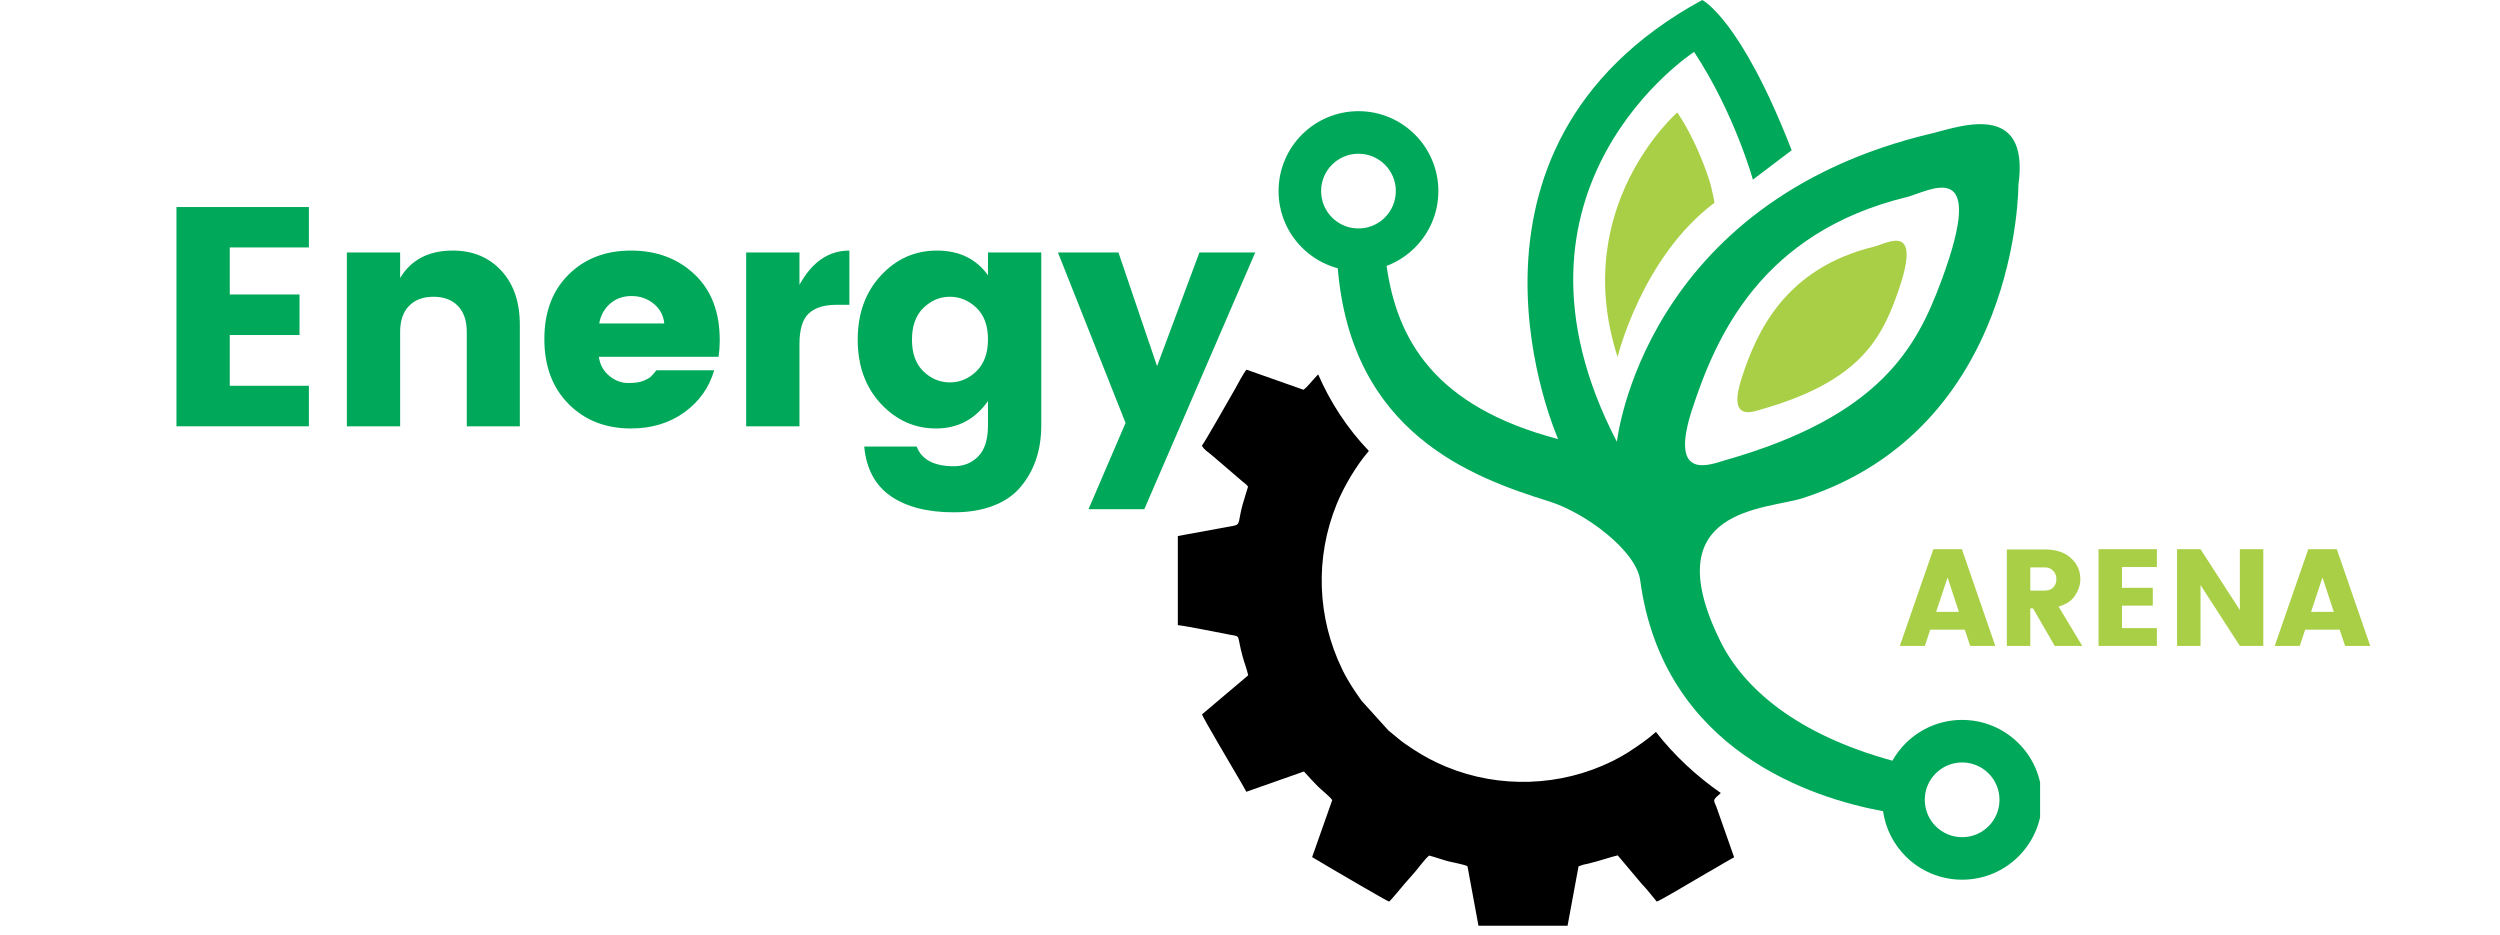 <svg xmlns="http://www.w3.org/2000/svg" xmlns:xlink="http://www.w3.org/1999/xlink" width="433" viewBox="0 0 324.75 121.5" height="162" preserveAspectRatio="xMidYMid meet"><defs><g></g><clipPath id="9fdeb6d94a"><path d="M 166 0 L 265.008 0 L 265.008 115 L 166 115 Z M 166 0 " clip-rule="nonzero"></path></clipPath><clipPath id="de9a24d3a2"><path d="M 153 48 L 226 48 L 226 120.254 L 153 120.254 Z M 153 48 " clip-rule="nonzero"></path></clipPath></defs><g clip-path="url(#9fdeb6d94a)"><path fill="#00a859" d="M 183.801 32.16 C 185.68 30.281 186.844 27.688 186.844 24.82 C 186.844 21.957 185.68 19.363 183.801 17.48 C 181.926 15.605 179.328 14.441 176.465 14.441 C 173.598 14.441 171.004 15.605 169.125 17.48 C 167.246 19.359 166.086 21.953 166.086 24.82 C 166.086 27.688 167.246 30.281 169.125 32.16 C 170.395 33.43 171.992 34.371 173.777 34.852 C 175.555 56.25 191.137 61.984 201.223 65.129 C 205.941 66.602 212.543 71.516 213.066 75.398 C 216.047 97.578 235.574 103.715 244.605 105.371 C 244.93 107.645 245.992 109.684 247.539 111.234 C 249.418 113.113 252.012 114.273 254.879 114.273 C 257.746 114.273 260.34 113.113 262.219 111.234 C 264.098 109.355 265.258 106.762 265.258 103.895 C 265.258 101.031 264.098 98.434 262.219 96.555 C 260.34 94.68 257.746 93.516 254.879 93.516 C 252.012 93.516 249.422 94.68 247.539 96.555 C 246.871 97.227 246.293 97.984 245.828 98.816 C 233.414 95.414 226.496 89.445 223.441 83.234 C 214.91 65.871 229.461 66.242 234.211 64.699 C 262.32 55.582 262.191 24.027 262.191 24.027 C 263.738 12.898 254.246 16.551 251.086 17.293 C 213.352 26.152 210.035 57.395 210.035 57.395 C 192.887 24.375 220.062 6.742 220.062 6.742 C 225.316 14.699 227.699 23.336 227.699 23.336 L 232.738 19.52 C 226.09 2.391 221.117 0 221.117 0 C 185.578 19.379 202.406 57.039 202.406 57.039 C 186.234 52.785 181.473 44.02 180.117 34.539 C 181.516 34.012 182.766 33.195 183.801 32.16 Z M 251.777 100.164 C 252.621 99.465 253.699 99.043 254.883 99.043 C 256.223 99.043 257.434 99.586 258.312 100.465 C 259.191 101.344 259.734 102.555 259.734 103.895 C 259.734 105.238 259.191 106.449 258.312 107.328 C 257.434 108.207 256.223 108.75 254.883 108.75 C 253.539 108.75 252.328 108.207 251.449 107.328 C 251.039 106.918 250.699 106.43 250.457 105.895 C 250.184 105.285 250.027 104.609 250.027 103.895 C 250.027 102.555 250.57 101.344 251.449 100.465 C 251.555 100.359 251.664 100.262 251.777 100.164 Z M 219.859 53.02 C 222.918 43.75 228.758 30.215 247.672 25.605 C 250.551 24.902 258.344 19.953 252.141 36.586 C 248.961 45.102 244.312 54.02 224.145 59.77 C 222.223 60.32 216.656 62.711 219.859 53.016 Z M 181.316 24.82 C 181.316 26.16 180.773 27.375 179.895 28.254 C 179.816 28.336 179.73 28.414 179.645 28.488 C 178.793 29.227 177.684 29.676 176.465 29.676 C 175.414 29.676 174.441 29.34 173.645 28.773 C 173.43 28.617 173.223 28.441 173.031 28.254 C 172.156 27.375 171.613 26.164 171.613 24.82 C 171.613 23.48 172.156 22.266 173.031 21.391 C 173.91 20.512 175.125 19.969 176.465 19.969 C 177.805 19.969 179.02 20.512 179.898 21.391 C 180.773 22.266 181.32 23.48 181.32 24.82 Z M 181.316 24.82 " fill-opacity="1" fill-rule="evenodd"></path></g><path fill="#a8cf45" d="M 243.469 32.031 C 231.785 34.875 228.18 43.234 226.289 48.961 C 224.312 54.949 227.75 53.473 228.938 53.133 C 241.391 49.578 244.266 44.07 246.227 38.812 C 250.059 28.539 245.246 31.598 243.469 32.031 Z M 243.469 32.031 " fill-opacity="1" fill-rule="evenodd"></path><path fill="#a8cf45" d="M 210.125 46.383 C 210.125 46.383 213.25 33.43 222.715 26.332 C 222.602 25.672 222.434 24.902 222.219 24.012 C 222.219 24.012 220.867 19.113 217.887 14.602 C 217.887 14.602 203.82 26.828 210.129 46.383 Z M 210.125 46.383 " fill-opacity="1" fill-rule="evenodd"></path><g clip-path="url(#de9a24d3a2)"><path fill="#000000" d="M 209.398 98.898 C 202.711 102.176 194.809 102.457 187.898 99.617 C 186.32 98.965 184.93 98.223 183.613 97.355 C 182.926 96.906 182.23 96.445 181.676 95.977 L 180.348 94.879 L 176.855 91.016 C 175.949 89.719 175.145 88.574 174.363 86.969 C 171.078 80.219 170.797 72.438 173.641 65.473 C 174.586 63.164 176.188 60.453 177.816 58.578 C 174.98 55.609 172.812 52.266 171.23 48.633 C 171.188 48.676 171.145 48.719 171.102 48.762 C 170.672 49.191 169.746 50.375 169.32 50.629 L 161.922 48.02 C 161.477 48.543 160.832 49.832 160.453 50.492 C 159.953 51.359 156.395 57.629 156.129 57.887 C 156.359 58.414 157.215 58.922 157.625 59.309 L 161.438 62.578 C 161.738 62.82 161.879 62.895 162.121 63.215 C 161.898 63.98 161.621 64.793 161.398 65.609 C 160.828 67.711 161.148 68.109 160.305 68.289 L 153 69.629 L 153 81.203 C 154.414 81.367 157.996 82.125 159.848 82.465 C 161.246 82.719 160.625 82.395 161.418 85.289 C 161.633 86.074 161.988 86.988 162.141 87.723 L 156.141 92.797 C 156.273 93.262 159.891 99.359 160.453 100.336 C 160.914 101.141 161.465 102.027 161.898 102.852 L 169.383 100.215 C 169.977 100.867 170.582 101.551 171.191 102.156 C 171.605 102.57 172.824 103.531 173.055 103.938 L 170.445 111.336 L 172.918 112.805 C 173.602 113.199 180.047 116.992 180.441 117.117 C 180.734 116.91 182.008 115.312 182.445 114.816 L 183.742 113.34 C 184.168 112.867 185.121 111.539 185.645 111.137 C 186.414 111.332 187.27 111.652 188.109 111.879 C 188.559 111.996 190.316 112.32 190.625 112.527 L 192.062 120.301 L 203.617 120.301 L 205.055 112.531 L 205.688 112.32 C 205.93 112.273 206.121 112.23 206.352 112.176 C 207.605 111.887 209.465 111.246 210.152 111.113 C 210.34 111.387 210.543 111.547 210.75 111.832 L 213.289 114.852 C 213.566 115.141 213.738 115.324 213.977 115.605 L 215.215 117.117 C 215.594 117.016 219.633 114.633 220.266 114.25 C 221.09 113.754 221.914 113.293 222.762 112.801 C 223.555 112.34 224.457 111.797 225.262 111.359 L 222.988 104.887 C 222.703 104.098 222.457 104.008 222.977 103.516 C 223.188 103.312 223.367 103.152 223.531 103.012 C 220.328 100.777 217.488 98.133 215.102 95.078 C 214.574 95.551 213.938 96.055 213.445 96.402 C 212.016 97.406 211.043 98.09 209.395 98.898 Z M 209.398 98.898 " fill-opacity="1" fill-rule="evenodd"></path></g><g fill="#00a859" fill-opacity="1"><g transform="translate(19.892, 55.377)"><g><path d="M 20.234 -28.484 L 20.234 -23.234 L 9.953 -23.234 L 9.953 -17.125 L 19.016 -17.125 L 19.016 -11.859 L 9.953 -11.859 L 9.953 -5.266 L 20.234 -5.266 L 20.234 0 L 3.031 0 L 3.031 -28.484 Z M 20.234 -28.484 "></path></g></g></g><g fill="#00a859" fill-opacity="1"><g transform="translate(42.025, 55.377)"><g><path d="M 9.953 -22.578 L 9.953 -19.266 C 11.379 -21.641 13.66 -22.828 16.797 -22.828 C 19.379 -22.828 21.473 -21.961 23.078 -20.234 C 24.691 -18.504 25.5 -16.156 25.5 -13.188 L 25.5 0 L 18.609 0 L 18.609 -12.266 C 18.609 -13.723 18.223 -14.848 17.453 -15.641 C 16.691 -16.43 15.633 -16.828 14.281 -16.828 C 12.938 -16.828 11.879 -16.43 11.109 -15.641 C 10.336 -14.848 9.953 -13.723 9.953 -12.266 L 9.953 0 L 3.031 0 L 3.031 -22.578 Z M 9.953 -22.578 "></path></g></g></g><g fill="#00a859" fill-opacity="1"><g transform="translate(69.337, 55.377)"><g><path d="M 12.625 0.281 C 9.332 0.281 6.633 -0.773 4.531 -2.891 C 2.426 -5.004 1.375 -7.816 1.375 -11.328 C 1.375 -14.836 2.422 -17.629 4.516 -19.703 C 6.609 -21.785 9.312 -22.828 12.625 -22.828 C 15.945 -22.828 18.695 -21.801 20.875 -19.75 C 23.062 -17.695 24.156 -14.848 24.156 -11.203 C 24.156 -10.422 24.102 -9.695 24 -9.031 L 8.453 -9.031 C 8.586 -8.031 9.031 -7.211 9.781 -6.578 C 10.539 -5.941 11.359 -5.625 12.234 -5.625 C 13.117 -5.625 13.773 -5.711 14.203 -5.891 C 14.641 -6.066 14.957 -6.238 15.156 -6.406 C 15.352 -6.582 15.613 -6.875 15.938 -7.281 L 23.438 -7.281 C 22.781 -5.02 21.477 -3.191 19.531 -1.797 C 17.594 -0.41 15.289 0.281 12.625 0.281 Z M 16.953 -13.359 C 16.848 -14.41 16.391 -15.266 15.578 -15.922 C 14.766 -16.586 13.805 -16.922 12.703 -16.922 C 11.598 -16.922 10.664 -16.586 9.906 -15.922 C 9.156 -15.266 8.688 -14.41 8.5 -13.359 Z M 16.953 -13.359 "></path></g></g></g><g fill="#00a859" fill-opacity="1"><g transform="translate(93.897, 55.377)"><g><path d="M 9.953 -22.578 L 9.953 -18.375 C 11.578 -21.344 13.738 -22.828 16.438 -22.828 L 16.438 -15.781 L 14.734 -15.781 C 13.141 -15.781 11.941 -15.398 11.141 -14.641 C 10.348 -13.891 9.953 -12.57 9.953 -10.688 L 9.953 0 L 3.031 0 L 3.031 -22.578 Z M 9.953 -22.578 "></path></g></g></g><g fill="#00a859" fill-opacity="1"><g transform="translate(110.042, 55.377)"><g><path d="M 4.359 -2.953 C 2.367 -5.109 1.375 -7.875 1.375 -11.25 C 1.375 -14.625 2.367 -17.395 4.359 -19.562 C 6.359 -21.738 8.797 -22.828 11.672 -22.828 C 14.547 -22.828 16.754 -21.758 18.297 -19.625 L 18.297 -22.578 L 25.219 -22.578 L 25.219 -0.125 C 25.219 3.031 24.352 5.66 22.625 7.766 C 21.758 8.848 20.578 9.688 19.078 10.281 C 17.578 10.875 15.844 11.172 13.875 11.172 C 10.426 11.172 7.688 10.469 5.656 9.062 C 3.633 7.656 2.488 5.508 2.219 2.625 L 9.031 2.625 C 9.676 4.332 11.289 5.188 13.875 5.188 C 15.145 5.188 16.195 4.758 17.031 3.906 C 17.875 3.051 18.297 1.707 18.297 -0.125 L 18.297 -3.281 C 16.617 -0.906 14.375 0.281 11.562 0.281 C 8.758 0.281 6.359 -0.797 4.359 -2.953 Z M 16.797 -7.156 C 17.797 -8.133 18.297 -9.516 18.297 -11.297 C 18.297 -13.078 17.797 -14.441 16.797 -15.391 C 15.797 -16.348 14.645 -16.828 13.344 -16.828 C 12.051 -16.828 10.906 -16.344 9.906 -15.375 C 8.914 -14.406 8.422 -13.031 8.422 -11.25 C 8.422 -9.469 8.914 -8.098 9.906 -7.141 C 10.906 -6.18 12.051 -5.703 13.344 -5.703 C 14.645 -5.703 15.797 -6.188 16.797 -7.156 Z M 16.797 -7.156 "></path></g></g></g><g fill="#00a859" fill-opacity="1"><g transform="translate(137.272, 55.377)"><g><path d="M 8.938 -0.438 L 0.156 -22.578 L 8.016 -22.578 L 13.031 -7.812 L 18.531 -22.578 L 25.781 -22.578 L 11.375 10.766 L 4.125 10.766 Z M 8.938 -0.438 "></path></g></g></g><g fill="#a8cf45" fill-opacity="1"><g transform="translate(246.63, 83.904)"><g><path d="M 9.297 0 L 8.594 -2.109 L 4.109 -2.109 L 3.406 0 L 0.156 0 L 4.516 -12.562 L 8.219 -12.562 L 12.562 0 Z M 4.875 -4.422 L 7.828 -4.422 L 6.359 -8.891 Z M 4.875 -4.422 "></path></g></g></g><g fill="#a8cf45" fill-opacity="1"><g transform="translate(259.345, 83.904)"><g><path d="M 4.391 -4.875 L 4.391 0 L 1.344 0 L 1.344 -12.531 L 6.281 -12.531 C 7.727 -12.531 8.859 -12.156 9.672 -11.406 C 10.484 -10.656 10.891 -9.75 10.891 -8.688 C 10.891 -7.957 10.664 -7.25 10.219 -6.562 C 9.781 -5.875 9.062 -5.391 8.062 -5.109 L 11.141 0 L 7.562 0 L 4.75 -4.875 Z M 4.391 -10.203 L 4.391 -7.188 L 6.281 -7.188 C 6.75 -7.188 7.113 -7.32 7.375 -7.594 C 7.645 -7.875 7.781 -8.234 7.781 -8.672 C 7.781 -9.117 7.641 -9.484 7.359 -9.766 C 7.086 -10.055 6.727 -10.203 6.281 -10.203 Z M 4.391 -10.203 "></path></g></g></g><g fill="#a8cf45" fill-opacity="1"><g transform="translate(271.257, 83.904)"><g><path d="M 8.922 -12.562 L 8.922 -10.25 L 4.391 -10.25 L 4.391 -7.547 L 8.391 -7.547 L 8.391 -5.234 L 4.391 -5.234 L 4.391 -2.312 L 8.922 -2.312 L 8.922 0 L 1.344 0 L 1.344 -12.562 Z M 8.922 -12.562 "></path></g></g></g><g fill="#a8cf45" fill-opacity="1"><g transform="translate(281.457, 83.904)"><g><path d="M 9.5 -12.562 L 12.547 -12.562 L 12.547 0 L 9.5 0 L 4.391 -7.906 L 4.391 0 L 1.344 0 L 1.344 -12.562 L 4.391 -12.562 L 9.5 -4.656 Z M 9.5 -12.562 "></path></g></g></g><g fill="#a8cf45" fill-opacity="1"><g transform="translate(295.331, 83.904)"><g><path d="M 9.297 0 L 8.594 -2.109 L 4.109 -2.109 L 3.406 0 L 0.156 0 L 4.516 -12.562 L 8.219 -12.562 L 12.562 0 Z M 4.875 -4.422 L 7.828 -4.422 L 6.359 -8.891 Z M 4.875 -4.422 "></path></g></g></g></svg>